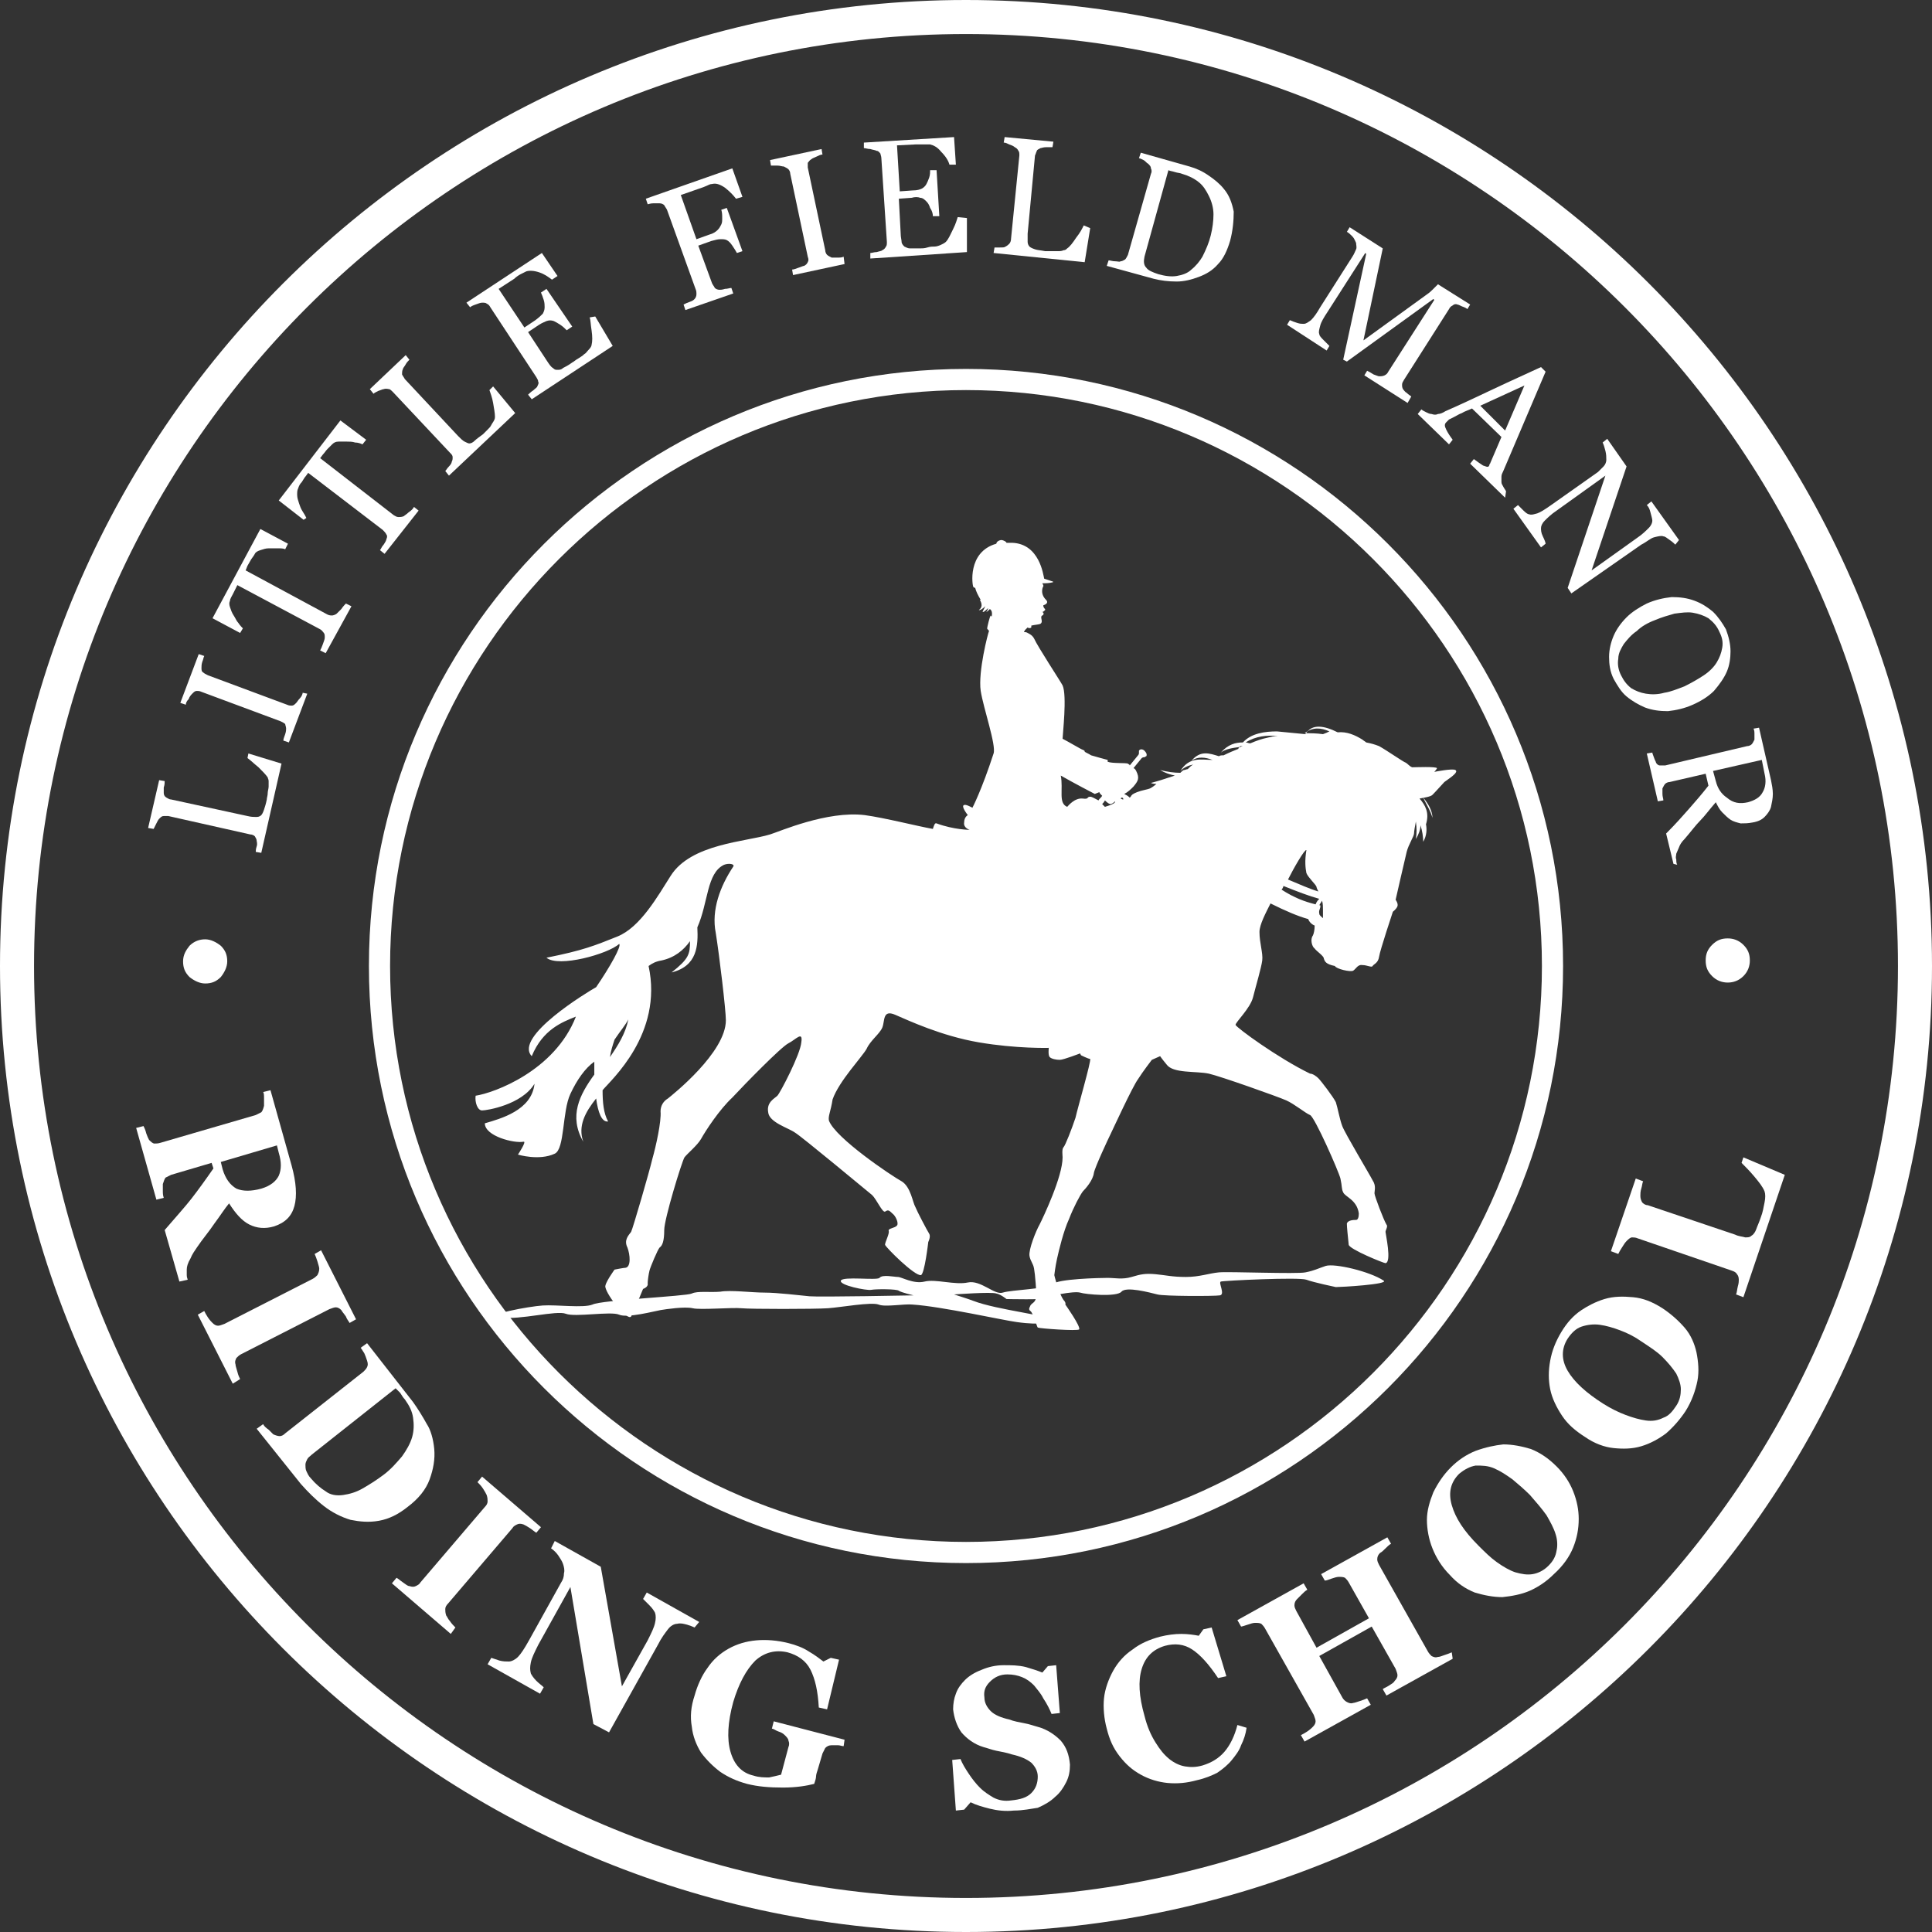 <?xml version="1.0" encoding="utf-8"?>
<!-- Generator: Adobe Illustrator 17.1.0, SVG Export Plug-In . SVG Version: 6.00 Build 0)  -->
<!DOCTYPE svg PUBLIC "-//W3C//DTD SVG 1.1//EN" "http://www.w3.org/Graphics/SVG/1.1/DTD/svg11.dtd">
<svg version="1.1" id="Layer_1" xmlns="http://www.w3.org/2000/svg" xmlns:xlink="http://www.w3.org/1999/xlink" x="0px" y="0px"
	 width="210px" height="210px" viewBox="0 0 210 210" enable-background="new 0 0 210 210" xml:space="preserve">
<rect x="0" y="0" width="210" height="210" fill="#333333" stroke="none"/>
<g>
	<g>
		<path fill="#FFFFFF" d="M145.2,139.9c0.6,0,5.8-0.3,5.2-0.7c-1.5-1-5.3-1.9-6.3-1.6c-0.9,0.3-1.2,0.5-2.2,0.7
			c-0.9,0.2-8.3-0.1-9.4,0c-1.1,0.1-2.1,0.5-3.6,0.5s-2.2-0.2-3.3-0.3c-1.1-0.1-1.6,0-2.6,0.3s-1.8,0.1-2.6,0.1s-5.5,0.1-6,0.7
			c-0.5,0.5-4.5,0.6-5.4,0.9c-0.9,0.3-2.4-1.4-3.8-1.1c-1.4,0.3-3.5-0.4-4.7-0.1c-1.2,0.3-2.5-0.5-2.9-0.5c-0.4,0-1.7-0.3-2,0.1
			c-0.3,0.3-4-0.2-4.2,0.3c-0.2,0.5,2.8,1.1,3.3,1s2.8-0.1,3,0.1c0.3,0.2,1.6,0.5,1.6,0.5S89.1,141,88,140.9
			c-1.1-0.1-3.5-0.4-4.9-0.4s-3.7-0.3-4.8-0.1c-1.1,0.1-2.5-0.1-3.1,0.2c-0.6,0.3-9.8,0.7-10.8,1.2c-1,0.4-3.9,0-5.4,0.1
			c-1.5,0.1-6.5,1-4.5,1.3c2,0.3,6-0.8,7-0.4s4.9-0.3,5.8,0.1s3.9-0.4,4.5-0.5c0.6-0.1,2.6-0.4,3.5-0.2c0.8,0.2,4.3-0.1,5.3,0
			c1,0.1,7.9,0.1,9.4,0c1.4-0.1,4.7-0.7,5.5-0.4c0.7,0.3,2.8-0.1,3.7,0c3.1,0.2,9.8,1.7,11.3,1.9c2.8,0.4,3.8,0,3.8-0.2
			c0-0.5-5.9-1.1-8.5-2.1c-0.5-0.2-2.1-0.7-2.1-0.7s4.1-0.3,4.6-0.1c0.5,0.1,1.1,0.6,1.1,0.6s4.2,0.1,4.3-0.1c0.1-0.2,3-0.8,3.7-0.6
			c0.6,0.2,4,0.5,4.5-0.1c0.5-0.6,3.1,0.1,3.9,0.3c0.7,0.2,6.2,0.2,6.8,0.1c0.6-0.1-0.2-1.4,0.1-1.5c0.3-0.1,8.5-0.5,9.3-0.2
			S145.2,139.9,145.2,139.9z"/>
		<path fill="#FFFFFF" d="M158.2,83.7c-0.3-0.2-2.3,0.2-2.3,0.2s0.2-0.2,0.3-0.4c-0.1-0.2-2.3-0.1-2.7-0.1c-0.3-0.1-0.5-0.4-0.7-0.5
			c-0.3-0.1-2-1.3-2.9-1.8c-0.5-0.2-0.9-0.3-1.4-0.4c-0.1-0.1-0.3-0.2-0.4-0.3c-0.8-0.5-1.7-0.9-2.7-0.8c-1.4-0.7-2.8-1-3.5,0.2
			c-1-0.1-2-0.2-3.1-0.3c-1.3,0-2.8,0.2-3.7,1.2c-0.8,0-1.6,0.2-2.4,1.1c0.5-0.4,1.3-0.5,2-0.6c0,0.1-0.1,0.1-0.1,0.2l0,0
			c-0.5,0.2-1,0.4-1.6,0.7c-0.2,0-0.4,0-0.5,0.1c0,0,0,0,0,0c-1-0.3-2-0.7-3,0.5c0.7-0.5,1.5-0.4,2.3-0.1l0,0
			c-1.2,0-2.5-0.4-3.5,1.2c0.4-0.4,0.9-0.6,1.4-0.7c-0.2,0.1-0.4,0.3-0.6,0.5c-0.1,0-0.3,0.1-0.4,0.1c-0.1,0-0.3,0.2-0.4,0.3
			c-0.7,0-1.4-0.1-2.2-0.3c0,0,0,0,0,0c0.5,0.3,1.1,0.5,1.6,0.6c-0.9,0.3-1.8,0.6-2.6,0.8c0,0,0,0,0,0c0.2,0.1,0.4,0.1,0.6,0.1
			c-0.2,0.2-0.5,0.4-0.7,0.5c-0.2,0.1-0.9,0.2-1.4,0.4c-0.5,0.2-0.6,0.3-0.7,0.5c0,0-0.1,0.1-0.1,0.1c-0.2-0.2-0.4-0.3-0.6-0.4
			c0.4-0.2,0.7-0.5,1-0.8c0.5-0.6,0.7-0.9,0.3-1.7c-0.1-0.2-0.2-0.3-0.3-0.3c0.5-0.6,0.9-1.1,0.9-1.1c0.1-0.1,0.3-0.1,0.3-0.1
			c0.1,0,0.1-0.1,0.2-0.1c0.1-0.2,0-0.4-0.2-0.6c-0.2-0.2-0.5-0.2-0.6,0c0,0,0,0.1,0,0.2c0,0.1,0,0.2-0.1,0.3c0,0-0.4,0.5-0.9,1.1
			c0-0.1-0.1-0.1-0.2-0.2c-0.3-0.1-1.7,0-2.2-0.2c0-0.1,0-0.2,0-0.2s-1.5-0.4-1.8-0.5c-0.3-0.2-0.6-0.3-0.7-0.4c0-0.1,0-0.1-0.2-0.2
			c-0.1,0-1.6-0.9-2.2-1.2c0-0.4,0.5-4.7,0-5.8c-0.2-0.4-2.7-4.2-3.1-5.1c-0.2-0.4-0.7-0.6-0.7-0.6s-0.1-0.1-0.4-0.1
			c0-0.1,0.1-0.1,0.1-0.2c0.1-0.1,0.2-0.2,0.3-0.3c0,0,0,0,0,0c0.1,0.1,0.3,0.1,0.4,0c0,0,0-0.1,0-0.2c0.4-0.1,0.8-0.1,1-0.2
			c0.3-0.2,0-0.6,0.1-0.8c0-0.1,0.2-0.1,0.2-0.2c0.1-0.1,0-0.2-0.1-0.3c0.1,0,0.1,0,0.2-0.1c0.3-0.2-0.1-0.2-0.1-0.6c0,0,0,0,0,0
			c0.3-0.1,0.6-0.3,0.3-0.6c-0.3-0.3-0.5-0.7-0.4-1.2c0.1-0.4,0.2-0.2,0-0.6c0.4,0,0.7,0,1.1-0.1c0.1,0,0.1-0.1,0-0.1
			c-0.3-0.1-0.6-0.2-0.9-0.3c-0.1-0.4-0.5-3.8-3.5-3.9c-0.2,0-0.4,0-0.6,0c0-0.1-0.3-0.3-0.6-0.3c-0.5,0.1-0.5,0.4-0.5,0.4
			c-3.2,0.9-2.6,4.6-2.5,4.7c0,0,0.1,0.1,0.2,0.1c0.1,0.4,0.3,0.8,0.6,1.3l-0.1,0c0,0,0.5,0.7-0.1,1.1c0.1,0.1,0.5-0.2,0.7-0.4
			c-0.1,0.2-0.2,0.4-0.3,0.6c0.1,0.1,0.4-0.2,0.6-0.4c0,0.1-0.1,0.3-0.2,0.4c0.1,0,0.2-0.1,0.4-0.3c0.1,0.1,0.3,0.2,0.2,0.8
			c-0.1,0-0.1-0.1-0.1-0.1c-0.1,0-0.4,1.3-0.4,1.4c0,0.1,0.2,0.2,0.2,0.3c-0.1,0.2-1.2,4.4-0.9,6.5c0.3,1.9,1.7,5.9,1.4,6.8
			c-1.3,4-2.3,5.9-2.3,5.9s-0.7-0.4-0.9-0.3c-0.4,0.1,0.4,1.1,0.4,1.1s-0.4,0.2-0.4,0.8c-0.1,0.6,0.6,0.8,0.6,0.8s-1.7,0-3.6-0.7
			c-0.2-0.1-0.3,0.3-0.4,0.6c-1.7-0.3-5.2-1.2-7.4-1.5c-4.1-0.5-9.3,1.8-10.3,2.1c-2.6,0.8-8.6,1-10.8,4.5c-1.4,2.2-3.3,5.6-5.8,6.6
			c-2.5,1-3.7,1.5-7.7,2.3c1.3,1.1,6.7-0.4,7.9-1.5c0.3,0.2-1,2.5-2.5,4.7c-0.9,0.5-9,5.4-7,7.5c1.2-2.9,3.3-3.7,4.8-4.3
			c-2.3,5.9-8.9,8.3-10.9,8.6c-0.1,0.7,0.2,1.6,0.7,1.6s4.3-0.6,5.7-2.9c-0.3,2.9-3.7,3.8-5.4,4.3c0,1.4,3.2,2.2,4.2,2
			c0.4-0.1-0.6,1.4-0.6,1.4s2.3,0.7,4-0.1c1.1-0.5,0.8-4.6,1.7-6.5c0.7-1.5,1.6-2.8,2.6-3.5c0,0.5,0,1,0,1.4
			c-1.6,2.2-2.8,4.5-1.2,7.3c-0.6-1.7,0.2-3.2,1.4-4.7c0.2,1.5,0.6,2.6,1.3,2.5c-0.5-0.9-0.6-2.1-0.6-3.4c0.9-1.1,6.6-6.1,5-13.5
			c0.4-0.3,0.8-0.5,1.4-0.6c1.4-0.3,2.4-1.1,3.1-2.1c0,1.4-0.1,1.9-2,3.4c2.8-0.7,2.9-2.9,2.8-4.9c1.2-2.7,1-5.9,2.9-6.8
			c0.5-0.2,1.2-0.1,1,0.2c-1.4,2.1-2.4,4.7-1.9,7.2c0.4,2.5,1.1,8.4,1.1,9.5c0,3.5-5.8,8.1-6.3,8.5c-0.5,0.3-0.8,0.8-0.8,1.4
			c0.1,1.1-0.5,3.8-0.9,5.2c-0.3,1.3-2.1,7.5-2.3,7.9c-0.3,0.4-0.8,0.9-0.4,1.7c0.3,0.8,0.4,2.1-0.2,2.2c-0.2,0-1.2,0.2-1.2,0.2
			s-1.1,1.5-1,1.9c0.2,1,2.4,3.7,2.8,3.2c0.4-0.8,1.3-3,1.3-3s0.6-0.2,0.5-0.6c0-0.3,0.1-1,0.2-1.4c0.1-0.4,0.9-2.3,1.1-2.5
			c0.3-0.2,0.5-0.7,0.5-1.9c0-1.2,1.9-7.4,2.2-7.9c0.3-0.4,1.4-1.3,1.8-2c0.5-0.9,2-3.2,3.4-4.5c1.3-1.4,5.3-5.5,6.1-5.9
			c0.8-0.4,1.6-1.4,1.4-0.1c-0.1,1.3-2.3,5.5-2.6,5.8c-0.3,0.3-1.2,0.7-1,1.8c0.1,1.1,2.2,1.7,2.9,2.2c0.7,0.4,7.9,6.4,8.4,6.8
			c0.5,0.5,1.1,1.9,1.4,1.8c0.3-0.2,0.4-0.2,0.8,0.2c0.4,0.3,0.7,1.1,0.5,1.3c-0.2,0.3-1,0.3-0.9,0.6c0.1,0.3-0.4,1.2-0.4,1.5
			c0.1,0.3,3.2,3.4,3.9,3.3c0.4-0.1,0.8-3.6,0.8-3.6s0.3-0.6,0.1-0.9c-0.2-0.3-1.3-2.4-1.5-2.9c-0.3-0.5-0.5-2.2-1.5-2.8
			c-1.1-0.6-7.2-4.7-7.9-6.6c-0.1-0.5,0.2-1,0.4-2.3c0.7-2,3.2-4.6,3.7-5.5c0.4-0.9,1.4-1.6,1.7-2.3c0.3-0.7,0-2,1.4-1.4
			c1.4,0.6,5,2.3,9.1,3c4.1,0.7,7.6,0.6,7.6,0.6s-0.1,0.8,0.1,1c0.2,0.2,0.7,0.3,1.1,0.3c0.4,0,2.2-0.7,2.2-0.7l0.1,0.2
			c0,0,0.8,0.4,1,0.4c0.1,0.3-1.3,5.1-1.6,6.4c-0.4,1.2-1.1,3-1.3,3.2c-0.2,0.2-0.1,0.9-0.1,1.1c0,2.1-2.1,6.5-2.5,7.3
			c-0.4,0.7-1.2,2.7-1.1,3.4c0.1,0.6,0.4,0.8,0.5,1.4c0.1,0.5,0.3,2.7,0.2,3.2c-0.1,0.5-0.4,0.5-0.6,0.8c0,0.1-0.3,0.4,0,0.6
			c0.3,0.2,0.7,1.7,0.8,1.8c0.2,0.1,4.3,0.4,4.5,0.2c0.2-0.3-1.5-2.7-1.5-2.7s0.1-0.2-0.2-0.5c-0.6-0.9-1-2.7-1-2.7s0.1-0.9,0.3-1.8
			c0.2-0.9,0.7-3,1.3-4.3c0.5-1.3,1.2-2.6,1.5-3c0.3-0.3,1.1-1.2,1.2-2c0.1-0.6,1.6-3.8,1.8-4.2c0.2-0.4,2.4-5.2,3-6
			c0.5-0.8,1.5-2.1,1.5-2.1l0.9-0.4c0,0,0.2,0.3,0.7,0.9c0.7,1,3.2,0.7,4.6,1c1.3,0.3,7.5,2.5,8.4,2.9c0.9,0.4,2.1,1.4,2.6,1.6
			c0.5,0.2,3.1,6.1,3.3,6.9c0.2,0.9,0.1,1.1,0.3,1.5c0.2,0.5,1.5,0.8,1.7,2.3c0,0.4-0.1,0.7-0.3,0.7c-0.2,0-0.9,0-1,0.4
			c0,0.4,0.1,1.3,0.2,2.3c0.1,0.5,3.8,2,4,2c0.7-0.1,0-3.2,0-3.4c0-0.2,0.3-0.6,0.1-0.8c-0.3-0.5-1.3-3.1-1.3-3.4
			c0-0.3,0.2-0.8-0.2-1.4c-0.3-0.6-3-5.1-3.3-5.9c-0.3-0.8-0.5-2-0.7-2.6c-0.3-0.6-1.6-2.3-1.9-2.6c-0.2-0.2-0.6-0.5-0.9-0.5
			c-3.5-1.7-8-5-8.1-5.3c0-0.3,1.6-1.8,1.9-3c0.3-1.2,0.9-3.2,1-4c0.1-0.8-0.3-1.9-0.3-3.1c0-0.8,0.7-2.1,1.2-3.1
			c1.6,0.8,3,1.4,4.1,1.7c0.1,0.3,0.4,0.6,0.7,0.7c0,0.5-0.1,0.9-0.2,1.1c-0.3,0.4-0.1,1.2,0.2,1.4c0.2,0.3,1,0.8,1,1.1
			c0.1,0.3,0.2,0.6,1.2,0.8c0.1,0.3,1.7,0.7,2,0.5c0.3-0.2,0.5-0.7,1-0.6c0.5,0,1,0.3,1.1,0.1c0.1-0.2,0.6-0.3,0.7-1
			c0.1-0.7,1.5-4.9,1.5-4.9s0.4-0.3,0.5-0.6c0.1-0.3-0.2-0.7-0.2-0.7s1-4.4,1.2-5.2c0.2-0.8,0.8-1.7,0.8-2c0-0.2,0.1-0.8,0.2-1.3
			c0.1,0.7,0.1,1.3,0,1.9c0.3-0.5,0.5-1,0.5-1.5c0.2,0.6,0.3,1.3,0.3,1.8c0.4-0.7,0.4-1.4,0.3-1.9c0.4-1.3-0.1-2.1-0.7-2.8
			c0.5-0.1,1.2-0.2,1.4-0.4c0.4-0.4,1.1-1.2,1.3-1.4C158,84.3,158.5,83.9,158.2,83.7z M66.3,114.9c0.1-0.7,0.3-1.3,0.5-1.9
			c0.6-0.9,1.2-1.6,1.5-2.2C68,112.3,67.2,113.6,66.3,114.9z M122.1,86.9C122.1,86.9,122.1,86.9,122.1,86.9c-0.2,0-0.2-0.1-0.3-0.1
			c0,0,0.1-0.1,0.1-0.1C122,86.7,122.1,86.7,122.1,86.9C122.2,86.8,122.1,86.8,122.1,86.9z M120.7,87.4c0.1,0,0.3-0.1,0.5-0.3
			c0,0,0,0,0,0c0,0.1,0,0.1-0.1,0.2c-0.3,0.2-0.7,0.3-1,0.4c-0.1-0.1-0.2-0.2-0.3-0.3c0.1-0.1,0.2-0.2,0.3-0.4
			C120.4,87.3,120.6,87.4,120.7,87.4z M119,86.3l0.5-0.2c0,0,0,0,0,0l0,0c0,0,0,0,0,0c0,0.1,0.1,0.2,0.3,0.4
			c-0.1,0.2-0.3,0.3-0.4,0.5c-0.4-0.2-0.7-0.4-0.9-0.4c-0.4,0-0.1,0.3-0.8,0.2c-0.9-0.1-1.6,0.8-1.7,0.9c-1-0.4-0.4-1.9-0.7-3.4
			C116.5,85,119,86.3,119,86.3z M142,92.4c-0.2,1.2-0.1,2,0,2.5c0.2,0.5,1,1.2,1.1,1.5c0,0.1,0.1,0.3,0.2,0.5
			c-1-0.3-2.1-0.8-3.3-1.3C140.6,94.4,141.8,92.3,142,92.4z M134.6,81.3c0.1-0.1,0.2-0.1,0.2-0.2c0.1,0,0.2,0,0.3,0
			C135,81.1,134.8,81.2,134.6,81.3z M137.7,80.2c-0.5,0.1-1.1,0.3-1.8,0.6c-0.2,0-0.3-0.1-0.5-0.1c1.1-0.7,2.3-0.8,3.5-0.7
			C138.5,80,138.1,80.1,137.7,80.2z M143,98.3c-1.2-0.3-2.3-0.7-3.7-1.6c0.1-0.1,0.2-0.3,0.2-0.4c1.5,0.6,2.8,1.1,3.9,1.4
			C143.3,97.8,143.1,98,143,98.3z M143.4,99.3c-0.1-0.4,0.2-0.6,0.1-0.9c0,0-0.1,0-0.1,0c0.1-0.2,0.2-0.3,0.3-0.5
			c0.1,0.3,0.1,0.7,0.1,1c0,0.3,0,0.6,0,0.9C143.6,99.6,143.4,99.5,143.4,99.3z M143.8,79.8c-0.7-0.1-1.3-0.1-2-0.1
			c0.9-0.7,1.8-0.6,2.7-0.2C144.3,79.6,144.1,79.7,143.8,79.8z M155.7,88.9c-0.2-0.8-0.7-1.5-1-2.2
			C155.2,87.3,155.7,88.1,155.7,88.9z"/>
	</g>
	<g>
		<g>
			<path fill="#FFFFFF" d="M22.3,102.1c0.6,0,1.2,0.3,1.7,0.7c0.5,0.5,0.7,1,0.7,1.7c0,0.6-0.3,1.2-0.7,1.7c-0.5,0.5-1,0.7-1.7,0.7
				c-0.6,0-1.2-0.3-1.7-0.7c-0.5-0.5-0.7-1-0.7-1.7c0-0.7,0.3-1.2,0.7-1.7C21.1,102.3,21.7,102.1,22.3,102.1z"/>
			<path fill="#FFFFFF" d="M27,81.9l3.6,1.1l-2.2,9.7l-0.6-0.1c0-0.1,0-0.3,0.1-0.6s0-0.5,0-0.6c0-0.2-0.1-0.3-0.2-0.5
				c-0.1-0.1-0.3-0.2-0.5-0.2l-8.9-2c-0.2,0-0.4,0-0.5,0c-0.2,0-0.3,0.1-0.5,0.3c-0.1,0.1-0.2,0.3-0.3,0.5c-0.1,0.2-0.2,0.4-0.3,0.6
				l-0.6-0.1l1.2-5.2l0.6,0.1c0,0.2,0,0.4-0.1,0.7c0,0.3,0,0.5,0,0.6c0,0.2,0.1,0.4,0.3,0.5c0.2,0.1,0.3,0.2,0.5,0.2l8.3,1.8
				c0.4,0.1,0.7,0.1,0.9,0.1c0.2,0,0.4,0,0.6-0.2c0.1-0.1,0.2-0.3,0.3-0.6c0.1-0.3,0.2-0.6,0.3-1.1c0-0.2,0.1-0.4,0.1-0.7
				c0-0.2,0.1-0.5,0.1-0.7c0-0.2,0-0.4,0-0.6c0-0.2-0.1-0.3-0.1-0.4c-0.2-0.3-0.6-0.7-1-1.1c-0.5-0.4-0.9-0.8-1.2-1L27,81.9z"/>
			<path fill="#FFFFFF" d="M33.4,75.4l-2,5.3l-0.6-0.2c0-0.2,0.1-0.4,0.2-0.7c0.1-0.3,0.1-0.5,0.1-0.6c0-0.2-0.1-0.4-0.1-0.5
				c-0.1-0.1-0.3-0.2-0.5-0.3l-8.6-3.2c-0.2-0.1-0.4-0.1-0.5-0.1c-0.2,0-0.3,0.1-0.5,0.3c-0.1,0.1-0.3,0.3-0.4,0.6
				c-0.2,0.2-0.3,0.4-0.3,0.6l-0.6-0.2l2-5.3l0.6,0.2c-0.1,0.2-0.1,0.4-0.2,0.6c-0.1,0.3-0.1,0.5-0.1,0.7c0,0.2,0,0.4,0.2,0.5
				c0.1,0.1,0.3,0.2,0.5,0.3l8.6,3.2c0.2,0.1,0.4,0.1,0.5,0.1c0.2,0,0.3-0.1,0.5-0.3c0.1-0.1,0.2-0.3,0.4-0.5
				c0.2-0.2,0.3-0.5,0.3-0.6L33.4,75.4z"/>
			<path fill="#FFFFFF" d="M31.3,59.1L31,59.7c-0.2-0.1-0.5-0.1-0.8-0.1c-0.3,0-0.6,0-1,0c-0.3,0-0.6,0.1-0.9,0.2
				c-0.3,0.1-0.5,0.2-0.6,0.4c-0.1,0.2-0.2,0.3-0.4,0.6c-0.1,0.2-0.3,0.5-0.4,0.7l-0.2,0.5l8.9,4.8c0.2,0.1,0.4,0.1,0.5,0.1
				s0.4-0.1,0.5-0.2c0.1-0.1,0.2-0.2,0.5-0.5c0.2-0.3,0.4-0.5,0.5-0.6l0.6,0.3L35.4,71l-0.6-0.3c0.1-0.2,0.2-0.4,0.3-0.7
				c0.1-0.3,0.2-0.5,0.2-0.7c0-0.2,0-0.4-0.1-0.5c-0.1-0.1-0.2-0.3-0.4-0.4l-9-4.8L25.6,64c-0.1,0.2-0.2,0.4-0.3,0.6
				S25,65.1,25,65.3c-0.1,0.2-0.1,0.4,0,0.7c0.1,0.3,0.2,0.6,0.4,0.9c0.2,0.3,0.3,0.6,0.5,0.8c0.2,0.3,0.4,0.5,0.5,0.6l-0.3,0.5
				l-3-1.6l5.2-9.7L31.3,59.1z"/>
			<path fill="#FFFFFF" d="M39.8,47.8l-0.4,0.5c-0.2-0.1-0.5-0.2-0.8-0.2c-0.3-0.1-0.6-0.1-0.9-0.1c-0.3,0-0.6,0-0.9,0
				c-0.3,0-0.5,0.1-0.7,0.3c-0.1,0.1-0.3,0.3-0.5,0.5c-0.2,0.2-0.3,0.4-0.5,0.6l-0.3,0.4l8,6.2c0.2,0.1,0.3,0.2,0.5,0.2
				c0.2,0,0.4,0,0.6-0.1c0.1-0.1,0.3-0.2,0.5-0.4c0.3-0.2,0.5-0.4,0.6-0.6l0.5,0.4l-3.7,4.7l-0.5-0.4c0.1-0.1,0.2-0.4,0.4-0.6
				c0.2-0.3,0.3-0.5,0.3-0.6c0.1-0.2,0.1-0.4,0-0.5c-0.1-0.2-0.2-0.3-0.4-0.5l-8.1-6.2l-0.3,0.4c-0.1,0.1-0.2,0.3-0.4,0.6
				c-0.2,0.2-0.3,0.4-0.4,0.7c-0.1,0.2-0.1,0.4-0.1,0.7c0,0.3,0.1,0.6,0.2,0.9c0.1,0.3,0.2,0.6,0.4,0.9c0.2,0.3,0.3,0.5,0.4,0.7
				L33,56.5l-2.7-2.1l6.7-8.7L39.8,47.8z"/>
			<path fill="#FFFFFF" d="M53.6,42l2.4,2.9l-7.2,6.8l-0.4-0.5c0.1-0.1,0.2-0.3,0.4-0.5c0.2-0.2,0.3-0.4,0.3-0.5
				c0.1-0.2,0.1-0.3,0.1-0.5c0-0.2-0.1-0.3-0.3-0.5l-6.2-6.6c-0.1-0.1-0.3-0.3-0.4-0.3s-0.3-0.1-0.6,0c-0.1,0-0.3,0.1-0.6,0.2
				c-0.2,0.1-0.4,0.2-0.5,0.3l-0.4-0.5l3.9-3.7l0.4,0.5c-0.1,0.1-0.3,0.3-0.4,0.5s-0.3,0.4-0.3,0.5c-0.1,0.2-0.1,0.4-0.1,0.6
				c0.1,0.2,0.2,0.3,0.3,0.5l5.8,6.2c0.3,0.3,0.5,0.5,0.7,0.6c0.2,0.1,0.4,0.2,0.5,0.2c0.2,0,0.4-0.1,0.6-0.3
				c0.2-0.2,0.5-0.4,0.9-0.7c0.2-0.2,0.3-0.3,0.5-0.5s0.3-0.3,0.4-0.5c0.1-0.2,0.2-0.3,0.3-0.5c0.1-0.2,0.1-0.3,0.1-0.4
				c0-0.4-0.1-0.9-0.2-1.5c-0.1-0.6-0.3-1.1-0.4-1.4L53.6,42z"/>
			<path fill="#FFFFFF" d="M64.7,34.4l1.9,3.2l-8.8,5.8l-0.4-0.5c0.1-0.1,0.3-0.3,0.6-0.5c0.2-0.2,0.4-0.3,0.4-0.4
				c0.1-0.2,0.2-0.4,0.1-0.5c0-0.2-0.1-0.3-0.2-0.5l-5-7.6c-0.1-0.2-0.2-0.3-0.4-0.4c-0.1-0.1-0.3-0.1-0.5-0.1
				c-0.2,0-0.4,0.1-0.7,0.2c-0.3,0.1-0.5,0.2-0.6,0.3l-0.4-0.5l8.2-5.4l1.7,2.5l-0.6,0.4c-0.4-0.3-0.8-0.6-1.4-0.8
				c-0.6-0.2-1.1-0.2-1.4-0.1c-0.2,0.1-0.4,0.2-0.6,0.3c-0.2,0.1-0.5,0.3-0.7,0.5l-1.7,1.1l2.8,4.2l1.2-0.8c0.4-0.3,0.6-0.5,0.8-0.7
				c0.1-0.2,0.2-0.4,0.2-0.7c0-0.2,0-0.5-0.1-0.8c-0.1-0.3-0.2-0.6-0.3-0.8l0.6-0.4l2.8,4.1l-0.6,0.4c-0.2-0.2-0.4-0.4-0.7-0.6
				c-0.3-0.2-0.5-0.3-0.7-0.4c-0.3-0.1-0.5-0.1-0.8,0c-0.2,0.1-0.5,0.2-0.8,0.4l-1.2,0.8l2.1,3.2c0.2,0.3,0.4,0.6,0.6,0.7
				c0.2,0.2,0.3,0.2,0.5,0.2c0.2,0,0.4,0,0.6-0.2c0.2-0.1,0.6-0.3,1-0.6c0.2-0.1,0.4-0.3,0.6-0.4c0.3-0.2,0.5-0.3,0.7-0.5
				c0.2-0.1,0.3-0.3,0.5-0.5c0.2-0.2,0.3-0.4,0.3-0.5c0.1-0.4,0.1-0.9,0-1.6c-0.1-0.6-0.1-1.1-0.2-1.4L64.7,34.4z"/>
			<path fill="#FFFFFF" d="M80.7,21.4L80,21.6c-0.3-0.4-0.7-0.8-1.2-1.2c-0.6-0.4-1-0.5-1.4-0.4c-0.2,0-0.4,0.1-0.6,0.2
				c-0.2,0.1-0.5,0.2-0.8,0.3l-2,0.7l1.7,4.8l1.4-0.5c0.4-0.1,0.7-0.3,0.9-0.5c0.2-0.2,0.3-0.4,0.4-0.6c0.1-0.2,0.1-0.4,0.1-0.7
				c0-0.3,0-0.6-0.1-0.9l0.6-0.2l1.7,4.7l-0.6,0.2c-0.1-0.2-0.3-0.5-0.5-0.8c-0.2-0.3-0.4-0.5-0.6-0.6C78.8,26,78.6,26,78.3,26
				c-0.3,0-0.6,0.1-1,0.2l-1.4,0.5l1.5,4.1c0.1,0.2,0.2,0.3,0.3,0.5c0.1,0.1,0.3,0.2,0.5,0.2c0.1,0,0.3,0,0.6-0.1
				c0.3,0,0.5-0.1,0.7-0.1l0.2,0.6l-5.2,1.8l-0.2-0.6c0.2-0.1,0.4-0.2,0.7-0.3c0.3-0.1,0.4-0.2,0.5-0.3c0.1-0.1,0.2-0.3,0.2-0.5
				c0-0.2,0-0.4-0.1-0.6l-3.1-8.6c-0.1-0.2-0.2-0.3-0.3-0.5c-0.1-0.1-0.3-0.2-0.5-0.2c-0.2,0-0.4,0-0.7,0c-0.3,0-0.5,0.1-0.6,0.1
				l-0.2-0.6l9.4-3.3L80.7,21.4z"/>
			<path fill="#FFFFFF" d="M91.8,28.7l-5.6,1.2l-0.1-0.6c0.2,0,0.4-0.1,0.7-0.2c0.3-0.1,0.5-0.2,0.6-0.2c0.2-0.1,0.3-0.2,0.4-0.4
				c0.1-0.2,0.1-0.3,0-0.6l-1.9-9c0-0.2-0.1-0.4-0.2-0.5c-0.1-0.1-0.3-0.2-0.5-0.3c-0.2,0-0.4-0.1-0.7-0.1s-0.5,0-0.7,0l-0.1-0.6
				l5.6-1.2l0.1,0.6c-0.2,0-0.4,0.1-0.6,0.2c-0.2,0.1-0.5,0.2-0.6,0.3c-0.2,0.1-0.3,0.3-0.4,0.4c0,0.2,0,0.4,0,0.5l1.9,9
				c0,0.2,0.1,0.4,0.2,0.5c0.1,0.1,0.3,0.2,0.5,0.3c0.1,0,0.3,0,0.6,0c0.3,0,0.5,0,0.7-0.1L91.8,28.7z"/>
			<path fill="#FFFFFF" d="M105.1,23.7l0,3.7l-10.5,0.7l0-0.6c0.2,0,0.4-0.1,0.7-0.1c0.3-0.1,0.5-0.1,0.6-0.2
				c0.2-0.1,0.3-0.2,0.4-0.4c0.1-0.1,0.1-0.3,0.1-0.5l-0.6-9.1c0-0.2-0.1-0.4-0.1-0.5c-0.1-0.1-0.2-0.3-0.4-0.3
				c-0.2-0.1-0.4-0.1-0.7-0.2c-0.3,0-0.5-0.1-0.7-0.1l0-0.6l9.8-0.6l0.2,3l-0.7,0c-0.1-0.4-0.4-0.9-0.9-1.4
				c-0.4-0.5-0.8-0.7-1.2-0.8c-0.2,0-0.4,0-0.7,0c-0.3,0-0.5,0-0.9,0l-2,0.1l0.3,5l1.4-0.1c0.5,0,0.8-0.1,1-0.2
				c0.2-0.1,0.4-0.3,0.5-0.5c0.1-0.2,0.2-0.4,0.3-0.7c0.1-0.3,0.1-0.6,0.1-0.8l0.7,0l0.3,5l-0.7,0c0-0.3-0.1-0.6-0.3-0.9
				c-0.1-0.3-0.2-0.5-0.4-0.7c-0.2-0.2-0.4-0.4-0.7-0.4c-0.2-0.1-0.6-0.1-0.9,0l-1.4,0.1l0.2,3.8c0,0.4,0.1,0.7,0.1,0.9
				s0.2,0.4,0.3,0.5c0.2,0.1,0.4,0.2,0.6,0.2c0.3,0,0.7,0,1.1,0c0.2,0,0.5,0,0.8-0.1s0.6-0.1,0.8-0.1c0.2,0,0.5-0.1,0.7-0.2
				c0.2-0.1,0.4-0.2,0.5-0.3c0.3-0.3,0.5-0.8,0.8-1.4c0.3-0.6,0.4-1,0.5-1.3L105.1,23.7z"/>
			<path fill="#FFFFFF" d="M118.5,24.8l-0.6,3.7l-9.9-1l0.1-0.6c0.1,0,0.4,0,0.6,0c0.3,0,0.5,0,0.6-0.1c0.2-0.1,0.3-0.2,0.4-0.3
				c0.1-0.1,0.2-0.3,0.2-0.6l0.9-9c0-0.2,0-0.4-0.1-0.5c-0.1-0.2-0.2-0.3-0.4-0.4c-0.1-0.1-0.3-0.2-0.6-0.3
				c-0.2-0.1-0.4-0.2-0.6-0.2l0.1-0.6l5.3,0.5l-0.1,0.6c-0.2,0-0.4,0-0.7,0c-0.3,0-0.5,0.1-0.6,0.1c-0.2,0.1-0.4,0.2-0.4,0.3
				c-0.1,0.2-0.1,0.3-0.2,0.5l-0.8,8.5c0,0.4,0,0.7,0,0.9c0,0.2,0.1,0.4,0.2,0.5c0.1,0.1,0.3,0.2,0.6,0.3c0.3,0.1,0.6,0.1,1.1,0.2
				c0.2,0,0.4,0,0.7,0c0.2,0,0.5,0,0.7,0c0.2,0,0.4,0,0.6-0.1c0.2,0,0.3-0.1,0.4-0.2c0.3-0.2,0.6-0.6,1-1.2c0.4-0.5,0.6-0.9,0.8-1.3
				L118.5,24.8z"/>
			<path fill="#FFFFFF" d="M133.7,26.2c-0.3,1-0.7,1.9-1.3,2.5c-0.6,0.7-1.3,1.1-2.1,1.4c-0.8,0.3-1.6,0.5-2.4,0.5
				c-0.9,0-1.7-0.1-2.5-0.3l-5.1-1.4l0.2-0.6c0.2,0,0.4,0.1,0.7,0.1c0.3,0,0.5,0.1,0.6,0c0.2,0,0.3-0.1,0.5-0.2
				c0.1-0.1,0.2-0.3,0.3-0.5l2.5-8.8c0.1-0.2,0.1-0.4,0-0.6c0-0.2-0.1-0.3-0.3-0.5c-0.2-0.1-0.3-0.3-0.5-0.4
				c-0.2-0.1-0.4-0.2-0.5-0.2l0.2-0.6l5.3,1.5c0.7,0.2,1.4,0.5,2.1,1c0.6,0.4,1.2,0.9,1.6,1.4c0.6,0.7,0.9,1.5,1.1,2.5
				C134.1,24,134,25.1,133.7,26.2z M131.6,25.6c0.2-0.8,0.3-1.6,0.3-2.3c0-0.7-0.2-1.4-0.5-2c-0.3-0.6-0.6-1.1-1.1-1.5
				c-0.5-0.4-1.1-0.7-1.8-0.9c-0.2-0.1-0.5-0.1-0.8-0.2c-0.3-0.1-0.5-0.1-0.7-0.2l-2.6,9.4c-0.1,0.5-0.1,0.9,0.2,1.2
				c0.2,0.3,0.7,0.5,1.3,0.7c0.7,0.2,1.4,0.3,2,0.2c0.6-0.1,1.2-0.3,1.6-0.7c0.5-0.4,0.9-0.9,1.2-1.4
				C131.1,27.1,131.4,26.4,131.6,25.6z"/>
			<path fill="#FFFFFF" d="M153,43.8l-4.7-3l0.3-0.5c0.2,0.1,0.4,0.2,0.7,0.4c0.3,0.1,0.5,0.2,0.6,0.2c0.2,0,0.4,0,0.6-0.1
				c0.2-0.1,0.3-0.2,0.4-0.4l5-7.8l-0.1-0.1l-9.4,6.8l-0.4-0.2l2.5-11.5l-0.1-0.1l-4.1,6.4c-0.4,0.6-0.7,1.1-0.8,1.5
				c-0.1,0.4-0.2,0.7-0.1,0.9c0,0.2,0.2,0.4,0.5,0.7c0.3,0.3,0.5,0.5,0.6,0.6l-0.3,0.5l-4.3-2.8l0.3-0.5c0.2,0.1,0.5,0.2,0.8,0.3
				c0.3,0.1,0.5,0.1,0.7,0.1c0.3,0,0.5-0.2,0.8-0.4c0.3-0.3,0.6-0.7,1-1.4l3.5-5.5c0.2-0.3,0.3-0.6,0.4-0.8c0.1-0.2,0-0.5,0-0.7
				c-0.1-0.2-0.2-0.5-0.4-0.7s-0.4-0.4-0.6-0.5l0.3-0.5l3.6,2.3l-2.1,10l6.9-5c0.3-0.2,0.5-0.4,0.7-0.6c0.2-0.2,0.4-0.4,0.5-0.5
				l3.5,2.2l-0.3,0.5c-0.1-0.1-0.3-0.2-0.6-0.3c-0.2-0.1-0.4-0.2-0.5-0.2c-0.2-0.1-0.4,0-0.5,0.1c-0.2,0.1-0.3,0.2-0.4,0.4l-4.9,7.7
				c-0.1,0.2-0.2,0.3-0.2,0.5c0,0.2,0,0.3,0.1,0.5c0.1,0.1,0.2,0.3,0.4,0.4c0.2,0.2,0.4,0.3,0.5,0.4L153,43.8z"/>
			<path fill="#FFFFFF" d="M163.6,54.1l-3.8-3.7l0.4-0.5c0.4,0.3,0.7,0.5,1,0.7c0.3,0.1,0.5,0.2,0.6,0.1c0,0,0.1-0.1,0.1-0.2
				c0-0.1,0.1-0.1,0.1-0.2l1.2-2.8l-3.2-3.1c-0.4,0.2-0.8,0.3-1.1,0.5c-0.3,0.1-0.6,0.3-0.8,0.4c-0.2,0.1-0.4,0.2-0.6,0.3
				c-0.1,0.1-0.2,0.2-0.3,0.3c-0.2,0.2-0.2,0.4,0,0.8c0.2,0.4,0.4,0.7,0.7,1.1l-0.4,0.5l-3.4-3.3l0.4-0.5c0.1,0.1,0.3,0.2,0.5,0.3
				c0.2,0.1,0.4,0.2,0.6,0.2c0.3,0.1,0.5,0.1,0.7,0c0.2,0,0.5-0.1,0.8-0.3c1.6-0.7,3.3-1.5,5.2-2.4s3.7-1.7,5.2-2.4l0.5,0.5
				l-4.6,10.8c-0.1,0.2-0.2,0.4-0.2,0.6c0,0.2,0,0.4,0,0.6c0,0.2,0.1,0.3,0.2,0.5c0.1,0.2,0.2,0.3,0.3,0.5L163.6,54.1z M163.6,46.8
				l2.1-4.9l-4.8,2.2L163.6,46.8z"/>
			<path fill="#FFFFFF" d="M182.1,59.2c-0.1-0.1-0.3-0.3-0.6-0.5c-0.3-0.2-0.5-0.4-0.7-0.4c-0.2-0.1-0.6,0-1,0.1s-0.8,0.5-1.4,0.8
				l-7.6,5.3l-0.4-0.6l4.1-12.2l-5.3,3.8c-0.6,0.4-1,0.8-1.3,1.1c-0.3,0.3-0.4,0.6-0.4,0.8c0,0.2,0,0.5,0.2,0.9
				c0.2,0.4,0.3,0.7,0.3,0.8l-0.5,0.4l-3-4.2l0.5-0.4c0.1,0.1,0.3,0.3,0.6,0.6c0.3,0.3,0.5,0.4,0.6,0.4c0.3,0.1,0.5,0,0.9-0.1
				c0.3-0.1,0.8-0.4,1.5-0.9l5.1-3.6c0.2-0.2,0.4-0.4,0.6-0.6c0.2-0.2,0.3-0.5,0.3-0.7c0-0.3,0-0.6-0.1-1s-0.2-0.7-0.3-0.9l0.5-0.4
				l2.1,3L173,62l4.9-3.5c0.6-0.4,1-0.8,1.3-1.1c0.3-0.3,0.4-0.6,0.4-0.8c0-0.2-0.1-0.5-0.2-0.9c-0.1-0.4-0.2-0.6-0.4-0.8l0.5-0.4
				l3,4.2L182.1,59.2z"/>
			<path fill="#FFFFFF" d="M187.7,73c-0.3,0.7-0.8,1.4-1.4,2.1c-0.6,0.6-1.4,1.1-2.3,1.5c-0.9,0.4-1.8,0.6-2.7,0.7
				c-0.9,0-1.7-0.1-2.5-0.4c-0.7-0.3-1.4-0.7-2-1.2s-1-1.2-1.4-1.9c-0.4-0.8-0.5-1.6-0.5-2.4c0-0.8,0.2-1.6,0.5-2.3
				c0.3-0.7,0.8-1.4,1.4-2c0.6-0.6,1.4-1.1,2.2-1.5c0.9-0.4,1.8-0.6,2.7-0.7c0.9,0,1.7,0.1,2.5,0.4c0.8,0.3,1.4,0.7,2,1.2
				c0.6,0.6,1,1.2,1.4,1.9c0.3,0.8,0.5,1.6,0.5,2.4C188.1,71.5,188,72.3,187.7,73z M178.9,75.4c0.6,0.1,1.3,0.1,2-0.1
				c0.7-0.1,1.4-0.4,2.2-0.7c0.8-0.4,1.5-0.8,2.1-1.2c0.6-0.4,1.1-0.9,1.4-1.4c0.3-0.5,0.5-1,0.6-1.6c0.1-0.6,0-1.1-0.3-1.7
				c-0.3-0.7-0.7-1.1-1.2-1.5c-0.5-0.3-1.1-0.5-1.7-0.6c-0.6-0.1-1.2,0-2,0.1c-0.7,0.2-1.4,0.4-2.1,0.7c-0.8,0.3-1.5,0.7-2,1.2
				c-0.6,0.4-1,0.9-1.4,1.4c-0.3,0.5-0.6,1-0.6,1.6c-0.1,0.6,0,1.2,0.3,1.8c0.3,0.6,0.6,1,1.1,1.4C177.8,75.1,178.3,75.3,178.9,75.4
				z"/>
			<path fill="#FFFFFF" d="M181.9,93.9l-0.8-3.3c1-1,1.8-1.9,2.5-2.7c0.7-0.8,1.4-1.6,2.1-2.5l-0.3-1.3l-3.9,0.9
				c-0.2,0-0.4,0.1-0.5,0.2c-0.1,0.1-0.2,0.3-0.3,0.5c0,0.1,0,0.3,0,0.6c0,0.3,0.1,0.5,0.1,0.7l-0.6,0.1l-1.2-5.2l0.6-0.1
				c0,0.1,0.1,0.3,0.2,0.6c0.1,0.3,0.2,0.4,0.2,0.5c0.1,0.2,0.3,0.3,0.4,0.3c0.2,0,0.4,0,0.6,0l8.9-2.1c0.2,0,0.4-0.1,0.5-0.2
				c0.1-0.1,0.2-0.3,0.3-0.5c0-0.2,0-0.4,0-0.6s0-0.4-0.1-0.6l0.6-0.1l1.3,5.7c0.1,0.5,0.2,1,0.2,1.5c0,0.5-0.1,0.9-0.2,1.4
				c-0.1,0.4-0.4,0.8-0.7,1.1c-0.3,0.3-0.7,0.5-1.3,0.6c-0.5,0.1-0.9,0.1-1.3,0.1c-0.4-0.1-0.8-0.2-1.1-0.4
				c-0.3-0.2-0.6-0.5-0.9-0.8c-0.3-0.3-0.5-0.7-0.7-1.1c-0.7,0.8-1.2,1.5-1.7,2c-0.5,0.5-1,1.2-1.7,2c-0.3,0.3-0.5,0.6-0.6,0.9
				c-0.1,0.2-0.2,0.5-0.3,0.7c0,0.2-0.1,0.4,0,0.6c0,0.2,0,0.4,0.1,0.6L181.9,93.9z M190,87.2c0.7-0.2,1.3-0.5,1.6-1.1
				c0.3-0.5,0.4-1.2,0.2-2l-0.3-1.5l-5.3,1.2l0.3,1.1c0.2,0.8,0.6,1.4,1.2,1.8C188.4,87.3,189.1,87.4,190,87.2z"/>
			<path fill="#FFFFFF" d="M187.8,106.8c-0.6,0-1.2-0.2-1.7-0.7c-0.5-0.5-0.7-1-0.7-1.7c0-0.7,0.2-1.2,0.7-1.7
				c0.5-0.5,1-0.7,1.7-0.7c0.6,0,1.2,0.2,1.7,0.7c0.5,0.5,0.7,1,0.7,1.7c0,0.6-0.2,1.2-0.7,1.7C189,106.6,188.4,106.8,187.8,106.8z"
				/>
		</g>
		<g>
			<path fill="#FFFFFF" d="M19.5,139.3l-1.6-5.6c1.2-1.4,2.2-2.5,2.9-3.4c0.7-0.9,1.5-2,2.4-3.3l-0.2-0.6l-4.4,1.3
				c-0.2,0.1-0.4,0.2-0.6,0.3c-0.1,0.1-0.2,0.4-0.3,0.7c0,0.1,0,0.4,0,0.7c0,0.3,0,0.5,0.1,0.8l-0.8,0.2l-2.2-7.8l0.8-0.2
				c0.1,0.2,0.2,0.4,0.3,0.8c0.1,0.3,0.2,0.5,0.3,0.7c0.2,0.2,0.4,0.4,0.6,0.4s0.4,0,0.7-0.1l10.3-3c0.2-0.1,0.4-0.2,0.6-0.3
				c0.1-0.1,0.2-0.3,0.3-0.7c0-0.2,0-0.5,0-0.8c0-0.3,0-0.6-0.1-0.7l0.8-0.2l2.3,8.2c0.5,1.8,0.6,3.3,0.3,4.4
				c-0.3,1.1-1,1.8-2.2,2.2c-1,0.3-1.9,0.2-2.7-0.2c-0.8-0.4-1.5-1.2-2.2-2.3c-0.5,0.6-1,1.4-1.6,2.2c-0.6,0.9-1.3,1.7-1.9,2.6
				c-0.2,0.3-0.5,0.7-0.7,1.2c-0.3,0.5-0.4,0.9-0.4,1.2c0,0.2,0,0.4,0,0.6c0,0.3,0.1,0.4,0.1,0.5L19.5,139.3z M28.4,129.2
				c1-0.3,1.6-0.8,1.9-1.4c0.3-0.7,0.3-1.5,0-2.5l-0.2-0.8l-6.1,1.8l0.2,0.8c0.3,1,0.8,1.7,1.5,2.1
				C26.4,129.5,27.3,129.5,28.4,129.2z"/>
			<path fill="#FFFFFF" d="M25.3,150.4l-3.8-7.5l0.7-0.4c0.1,0.2,0.2,0.4,0.4,0.7c0.2,0.3,0.4,0.5,0.5,0.6c0.2,0.2,0.4,0.3,0.6,0.3
				c0.2,0,0.4-0.1,0.7-0.2l9.6-4.9c0.2-0.1,0.4-0.3,0.5-0.4c0.1-0.2,0.2-0.4,0.2-0.7c0-0.2-0.1-0.4-0.2-0.8
				c-0.1-0.3-0.2-0.6-0.3-0.8l0.7-0.4l3.8,7.5l-0.7,0.4c-0.1-0.2-0.3-0.4-0.4-0.7c-0.2-0.3-0.4-0.5-0.5-0.7
				c-0.2-0.2-0.4-0.3-0.6-0.3c-0.2,0-0.4,0.1-0.7,0.2l-9.6,4.9c-0.2,0.1-0.4,0.3-0.5,0.4c-0.1,0.2-0.2,0.4-0.1,0.7
				c0,0.2,0.1,0.4,0.2,0.8s0.2,0.6,0.3,0.8L25.3,150.4z"/>
			<path fill="#FFFFFF" d="M47.2,157.5c0.1,1.1-0.1,2.2-0.5,3.3c-0.4,1.1-1.2,2.1-2.4,3c-1,0.8-2,1.3-3.1,1.5
				c-1.1,0.2-2.1,0.1-3.1-0.1c-1-0.3-2-0.8-2.9-1.5c-0.9-0.7-1.7-1.5-2.5-2.4l-4.8-6l0.7-0.5c0.1,0.2,0.3,0.4,0.6,0.6
				c0.2,0.2,0.4,0.4,0.5,0.5c0.2,0.1,0.5,0.2,0.7,0.2c0.2,0,0.4-0.1,0.6-0.3l8.5-6.7c0.2-0.2,0.3-0.3,0.4-0.5c0.1-0.2,0.1-0.4,0-0.7
				c-0.1-0.3-0.2-0.6-0.3-0.8c-0.2-0.3-0.3-0.5-0.4-0.6l0.7-0.5l5,6.4c0.5,0.7,1,1.5,1.5,2.4C46.8,155.4,47.1,156.4,47.2,157.5z
				 M37.3,162.5c0.7-0.1,1.4-0.3,2.1-0.7c0.7-0.4,1.5-0.9,2.3-1.5c0.8-0.6,1.4-1.3,2-2c0.5-0.7,0.9-1.4,1.1-2.1
				c0.2-0.7,0.2-1.4,0.1-2.1c-0.1-0.7-0.4-1.3-0.9-2c-0.2-0.2-0.3-0.4-0.5-0.7c-0.2-0.2-0.4-0.4-0.5-0.5l-9.1,7.2
				c-0.2,0.2-0.4,0.3-0.5,0.5c-0.1,0.2-0.2,0.4-0.2,0.6c0,0.2,0,0.5,0.1,0.7c0.1,0.2,0.2,0.5,0.5,0.8c0.5,0.6,1.1,1.1,1.6,1.4
				C35.9,162.5,36.6,162.6,37.3,162.5z"/>
			<path fill="#FFFFFF" d="M49,177.6l-6.4-5.5l0.5-0.6c0.2,0.1,0.4,0.3,0.7,0.5c0.3,0.2,0.5,0.4,0.7,0.4c0.3,0.1,0.5,0.1,0.7,0
				c0.2-0.1,0.4-0.2,0.5-0.4l7-8.2c0.2-0.2,0.3-0.4,0.3-0.6s0-0.4-0.1-0.7c-0.1-0.2-0.2-0.4-0.4-0.7s-0.4-0.5-0.6-0.7l0.5-0.6
				l6.4,5.5l-0.5,0.6c-0.2-0.1-0.4-0.3-0.7-0.5c-0.3-0.2-0.5-0.3-0.7-0.4c-0.3-0.1-0.5-0.1-0.7,0c-0.2,0.1-0.4,0.2-0.5,0.4l-7,8.2
				c-0.2,0.2-0.3,0.4-0.3,0.6c0,0.2,0,0.4,0.1,0.7c0.1,0.1,0.2,0.4,0.4,0.6c0.2,0.3,0.4,0.5,0.6,0.7L49,177.6z"/>
			<path fill="#FFFFFF" d="M75.5,176.9c-0.2-0.1-0.5-0.2-0.8-0.3c-0.4-0.1-0.7-0.2-1.1-0.1c-0.3,0-0.7,0.2-1,0.6
				c-0.3,0.4-0.7,0.9-1.1,1.7l-5.3,9.5l-1.7-0.9L62,172.5l-3.5,6.3c-0.4,0.8-0.7,1.4-0.8,1.9c-0.1,0.5-0.1,0.8,0,1.2
				c0.1,0.2,0.3,0.5,0.6,0.8c0.3,0.3,0.6,0.5,0.8,0.7l-0.4,0.7l-5.7-3.2l0.4-0.7c0.3,0.1,0.6,0.2,0.9,0.3c0.4,0.1,0.7,0.1,1,0.1
				c0.3,0,0.7-0.2,1-0.5c0.3-0.3,0.7-0.9,1.2-1.8l3.5-6.3c0.2-0.3,0.3-0.6,0.3-1c0.1-0.3,0-0.7-0.1-1c-0.1-0.3-0.3-0.6-0.5-0.9
				c-0.2-0.3-0.5-0.6-0.8-0.8l0.4-0.8l5,2.8l2.3,13l2.8-5c0.4-0.8,0.7-1.4,0.8-1.9c0.1-0.4,0.1-0.8,0-1.1c-0.1-0.2-0.3-0.5-0.6-0.8
				c-0.3-0.3-0.5-0.5-0.7-0.7l0.4-0.7l5.7,3.2L75.5,176.9z"/>
			<path fill="#FFFFFF" d="M91.7,189.8c-0.2,0-0.4-0.1-0.6-0.1c-0.2,0-0.4,0-0.7,0c-0.3,0-0.5,0.1-0.7,0.3c-0.1,0.2-0.2,0.4-0.3,0.6
				l-0.5,1.7c-0.1,0.3-0.2,0.6-0.2,0.8c0,0.2-0.1,0.5-0.2,0.8c-0.8,0.2-1.9,0.4-3.4,0.4c-1.5,0-2.7-0.1-3.9-0.4
				c-1.1-0.3-2-0.7-2.9-1.3c-0.8-0.6-1.5-1.3-2.1-2.1c-0.5-0.8-0.9-1.8-1-2.8c-0.2-1.1-0.1-2.2,0.3-3.4c0.3-1.1,0.8-2.2,1.4-3
				c0.6-0.9,1.4-1.6,2.3-2.1c0.9-0.5,1.9-0.8,3-0.9c1.1-0.1,2.3,0,3.5,0.3c0.8,0.2,1.6,0.5,2.2,0.9c0.7,0.4,1.2,0.8,1.6,1.1l0.8-0.4
				l0.9,0.2l-1.3,5.4l-0.9-0.2c-0.1-1.8-0.4-3.1-0.9-4.1c-0.5-1-1.4-1.6-2.5-1.9c-1.3-0.3-2.5,0-3.5,0.9c-1,1-1.8,2.5-2.4,4.5
				c-0.6,2.2-0.7,4-0.3,5.4c0.4,1.4,1.2,2.3,2.5,2.6c0.6,0.2,1.2,0.2,1.7,0.2c0.5-0.1,0.9-0.2,1.3-0.3l0.8-3c0.1-0.2,0.1-0.5,0-0.7
				c0-0.2-0.2-0.4-0.4-0.6c-0.2-0.2-0.4-0.3-0.7-0.4c-0.3-0.1-0.5-0.3-0.7-0.3l0.2-0.8l7.7,2L91.7,189.8z"/>
			<path fill="#FFFFFF" d="M110.2,196.8c-0.9,0.1-1.8,0-2.6-0.2c-0.8-0.2-1.5-0.4-2.1-0.7l-0.7,0.8l-0.9,0.1l-0.4-5.5l0.9-0.1
				c0.2,0.5,0.5,1,0.9,1.6c0.4,0.6,0.8,1.1,1.2,1.5c0.5,0.5,1,0.8,1.5,1.1c0.6,0.3,1.2,0.4,1.9,0.3c1-0.1,1.7-0.3,2.2-0.8
				c0.5-0.5,0.7-1.1,0.7-1.8c0-0.6-0.3-1.1-0.7-1.5c-0.5-0.4-1.2-0.7-2.1-0.9c-0.6-0.2-1.2-0.3-1.7-0.4c-0.5-0.1-1-0.3-1.4-0.4
				c-1-0.3-1.8-0.9-2.4-1.6c-0.5-0.7-0.8-1.6-0.9-2.5c0-0.6,0.1-1.2,0.3-1.7c0.2-0.6,0.6-1.1,1-1.5c0.4-0.4,1-0.8,1.8-1.1
				c0.7-0.3,1.5-0.5,2.4-0.5c0.8,0,1.6,0,2.4,0.2c0.7,0.2,1.3,0.4,1.8,0.6l0.6-0.7l0.9-0.1l0.4,5.2l-0.9,0.1
				c-0.2-0.5-0.5-1.1-0.9-1.7c-0.3-0.6-0.7-1-1-1.4c-0.4-0.4-0.8-0.7-1.3-0.9c-0.5-0.2-1-0.3-1.6-0.3c-0.8,0-1.4,0.3-1.9,0.8
				c-0.5,0.5-0.7,1-0.6,1.7c0,0.6,0.3,1.1,0.7,1.5c0.4,0.4,1.1,0.7,2,0.9c0.5,0.2,1.1,0.3,1.6,0.4c0.6,0.1,1.1,0.3,1.5,0.4
				c1.1,0.3,1.9,0.9,2.5,1.5c0.6,0.7,0.9,1.5,1,2.6c0,0.7-0.1,1.3-0.4,1.9s-0.7,1.2-1.2,1.6c-0.5,0.5-1.2,0.9-1.9,1.2
				C112.1,196.6,111.2,196.8,110.2,196.8z"/>
			<path fill="#FFFFFF" d="M130.1,193.5c-1.1,0.3-2.1,0.4-3.2,0.3c-1-0.1-2-0.4-2.9-0.9c-0.9-0.5-1.6-1.1-2.3-2
				c-0.7-0.9-1.1-1.8-1.4-3c-0.3-1.1-0.4-2.3-0.3-3.3s0.5-2.1,1-3c0.5-0.9,1.2-1.7,2.1-2.3c0.9-0.7,1.9-1.1,3-1.4
				c0.8-0.2,1.6-0.3,2.3-0.3c0.7,0,1.4,0.1,1.9,0.2l0.5-0.7l0.9-0.2l1.6,5.3l-0.9,0.2c-1-1.5-1.9-2.5-2.8-3.1
				c-0.9-0.6-1.9-0.7-3-0.4c-1.3,0.4-2.1,1.2-2.5,2.5c-0.4,1.3-0.3,3,0.3,5.1c0.3,1.2,0.7,2.1,1.2,2.9c0.5,0.8,0.9,1.3,1.5,1.8
				c0.5,0.4,1.1,0.7,1.7,0.8c0.6,0.1,1.2,0.1,1.9-0.1c1-0.3,1.8-0.8,2.4-1.5c0.6-0.7,1.1-1.7,1.4-2.9l1,0.3
				c-0.1,0.7-0.3,1.3-0.6,1.9c-0.2,0.6-0.6,1.1-1,1.6c-0.4,0.5-1,1-1.6,1.4C131.7,193,131,193.3,130.1,193.5z"/>
			<path fill="#FFFFFF" d="M157.9,180.3l-7.2,4l-0.4-0.7c0.1-0.1,0.4-0.2,0.7-0.4c0.3-0.2,0.5-0.3,0.6-0.5c0.2-0.2,0.3-0.4,0.3-0.6
				c0-0.2-0.1-0.4-0.2-0.7l-2.6-4.6l-5.7,3.2l2.5,4.5c0.1,0.2,0.3,0.4,0.5,0.5c0.2,0.1,0.4,0.2,0.7,0.1c0.1,0,0.4-0.1,0.7-0.2
				c0.3-0.1,0.6-0.2,0.8-0.3l0.4,0.7l-7.2,4l-0.4-0.7c0.2-0.1,0.4-0.2,0.7-0.4c0.3-0.2,0.5-0.4,0.6-0.5c0.2-0.2,0.3-0.4,0.3-0.6
				c0-0.2-0.1-0.4-0.2-0.7l-5.3-9.4c-0.1-0.2-0.3-0.4-0.4-0.5c-0.2-0.1-0.4-0.1-0.7-0.1c-0.2,0-0.5,0.1-0.8,0.2
				c-0.3,0.1-0.6,0.2-0.7,0.2l-0.4-0.7l7.2-4l0.4,0.7c-0.2,0.1-0.4,0.3-0.6,0.5s-0.4,0.4-0.5,0.5c-0.2,0.2-0.3,0.4-0.3,0.7
				c0,0.2,0.1,0.4,0.2,0.6l2.2,4l5.7-3.2l-2.2-3.9c-0.1-0.2-0.3-0.4-0.4-0.5c-0.2-0.1-0.4-0.1-0.7-0.1c-0.2,0-0.5,0.1-0.8,0.2
				c-0.3,0.1-0.5,0.2-0.7,0.2l-0.4-0.7l7.2-4l0.4,0.7c-0.2,0.1-0.4,0.3-0.6,0.5c-0.2,0.2-0.4,0.4-0.6,0.5c-0.2,0.2-0.3,0.4-0.3,0.7
				c0,0.2,0.1,0.4,0.2,0.6l5.3,9.4c0.1,0.2,0.3,0.4,0.4,0.5c0.2,0.1,0.4,0.2,0.7,0.1c0.2,0,0.4-0.1,0.7-0.2c0.3-0.1,0.6-0.2,0.8-0.3
				L157.9,180.3z"/>
			<path fill="#FFFFFF" d="M163.4,157c1,0,2,0.2,3,0.5c1,0.4,1.9,1,2.8,1.9c0.8,0.8,1.4,1.7,1.8,2.7c0.4,1,0.6,2,0.6,3
				c0,1.1-0.2,2.1-0.6,3.1c-0.4,1-1.1,2-2.1,2.9c-0.8,0.8-1.7,1.4-2.6,1.8s-2,0.6-3,0.7c-1,0-2-0.2-3-0.5c-1-0.4-1.9-1-2.7-1.9
				c-0.9-0.9-1.5-1.9-1.9-2.9c-0.4-1-0.6-2.1-0.6-3.1c0-1,0.3-2,0.7-3c0.5-1,1.1-1.9,1.9-2.7c0.8-0.8,1.7-1.4,2.7-1.8
				C161.5,157.3,162.5,157.1,163.4,157z M169.1,166.8c-0.2-0.7-0.6-1.4-1-2.1c-0.5-0.7-1.1-1.4-1.8-2.2c-0.6-0.6-1.3-1.2-1.9-1.7
				c-0.7-0.5-1.3-0.9-2-1.2c-0.7-0.3-1.3-0.3-2-0.3c-0.6,0.1-1.2,0.4-1.8,0.9c-0.9,0.9-1.2,2-0.8,3.4c0.4,1.4,1.3,2.8,2.9,4.4
				c0.7,0.7,1.3,1.3,2,1.8c0.7,0.5,1.4,0.9,2,1.1c0.7,0.2,1.3,0.3,1.9,0.2c0.6-0.1,1.2-0.4,1.7-0.9c0.5-0.5,0.8-1,0.9-1.7
				C169.3,168.1,169.3,167.4,169.1,166.8z"/>
			<path fill="#FFFFFF" d="M174.4,141.2c1-0.3,2-0.3,3.1-0.2c1.1,0.1,2.1,0.5,3.2,1.2c0.9,0.6,1.7,1.3,2.4,2.1
				c0.7,0.8,1.1,1.8,1.3,2.7c0.2,1,0.3,2.1,0.1,3.1s-0.6,2.2-1.3,3.3c-0.6,0.9-1.3,1.7-2.1,2.4c-0.8,0.6-1.7,1.1-2.7,1.4
				c-1,0.3-2,0.3-3,0.2s-2.1-0.5-3.1-1.2c-1.1-0.7-1.9-1.4-2.5-2.3c-0.6-0.9-1.1-1.9-1.3-2.9c-0.2-1-0.2-2,0-3.1
				c0.2-1.1,0.6-2.1,1.2-3.1c0.6-1,1.3-1.8,2.2-2.4C172.5,142,173.4,141.5,174.4,141.2z M182.2,149.3c-0.4-0.6-0.9-1.2-1.5-1.8
				c-0.6-0.6-1.4-1.1-2.3-1.7c-0.7-0.5-1.5-0.9-2.3-1.2s-1.5-0.5-2.2-0.6c-0.7-0.1-1.4,0-2,0.2c-0.6,0.2-1.1,0.7-1.5,1.3
				c-0.7,1.1-0.7,2.3,0,3.5c0.7,1.2,2,2.4,3.9,3.6c0.8,0.5,1.6,0.9,2.4,1.2c0.8,0.3,1.5,0.5,2.2,0.6c0.7,0.1,1.3,0,1.9-0.3
				c0.6-0.2,1-0.7,1.4-1.3c0.4-0.6,0.5-1.2,0.5-1.8C182.7,150.5,182.5,149.9,182.2,149.3z"/>
			<path fill="#FFFFFF" d="M189.5,125.8l4.5,1.9l-4.5,13.3l-0.8-0.3c0.1-0.2,0.1-0.5,0.2-0.9c0.1-0.3,0.1-0.6,0.1-0.7
				c0-0.3-0.1-0.5-0.2-0.6c-0.1-0.2-0.3-0.3-0.6-0.4l-10.2-3.5c-0.2-0.1-0.5-0.1-0.6-0.1c-0.2,0-0.4,0.2-0.6,0.4
				c-0.2,0.2-0.3,0.4-0.5,0.7c-0.2,0.3-0.3,0.5-0.4,0.7l-0.8-0.3l2.7-7.9l0.8,0.3c-0.1,0.2-0.1,0.5-0.2,0.8
				c-0.1,0.3-0.1,0.6-0.1,0.8c0,0.3,0.1,0.5,0.2,0.7c0.2,0.2,0.4,0.3,0.6,0.3l9.5,3.2c0.4,0.2,0.8,0.2,1.1,0.3c0.3,0,0.5,0,0.7-0.2
				c0.2-0.1,0.4-0.4,0.5-0.7c0.1-0.3,0.3-0.7,0.5-1.3c0.2-0.5,0.3-1.1,0.4-1.6c0.1-0.5,0.1-0.9,0-1.2c-0.2-0.5-0.6-1-1.1-1.6
				c-0.5-0.6-1-1.1-1.4-1.5L189.5,125.8z"/>
		</g>
	</g>
	<path fill="#FFFFFF" d="M105,210C47.1,210,0,162.9,0,105S47.1,0,105,0c57.9,0,105,47.1,105,105S162.9,210,105,210z M105,3.7
		C49.1,3.7,3.7,49.1,3.7,105S49.1,206.3,105,206.3S206.3,160.9,206.3,105S160.9,3.7,105,3.7z"/>
	<path fill="#FFFFFF" d="M105,169.9c-35.8,0-64.9-29.1-64.9-64.9S69.2,40.1,105,40.1c35.8,0,64.9,29.1,64.9,64.9
		S140.8,169.9,105,169.9z M105,42.4c-34.5,0-62.6,28.1-62.6,62.6s28.1,62.6,62.6,62.6s62.6-28.1,62.6-62.6S139.5,42.4,105,42.4z"/>
</g>
</svg>
